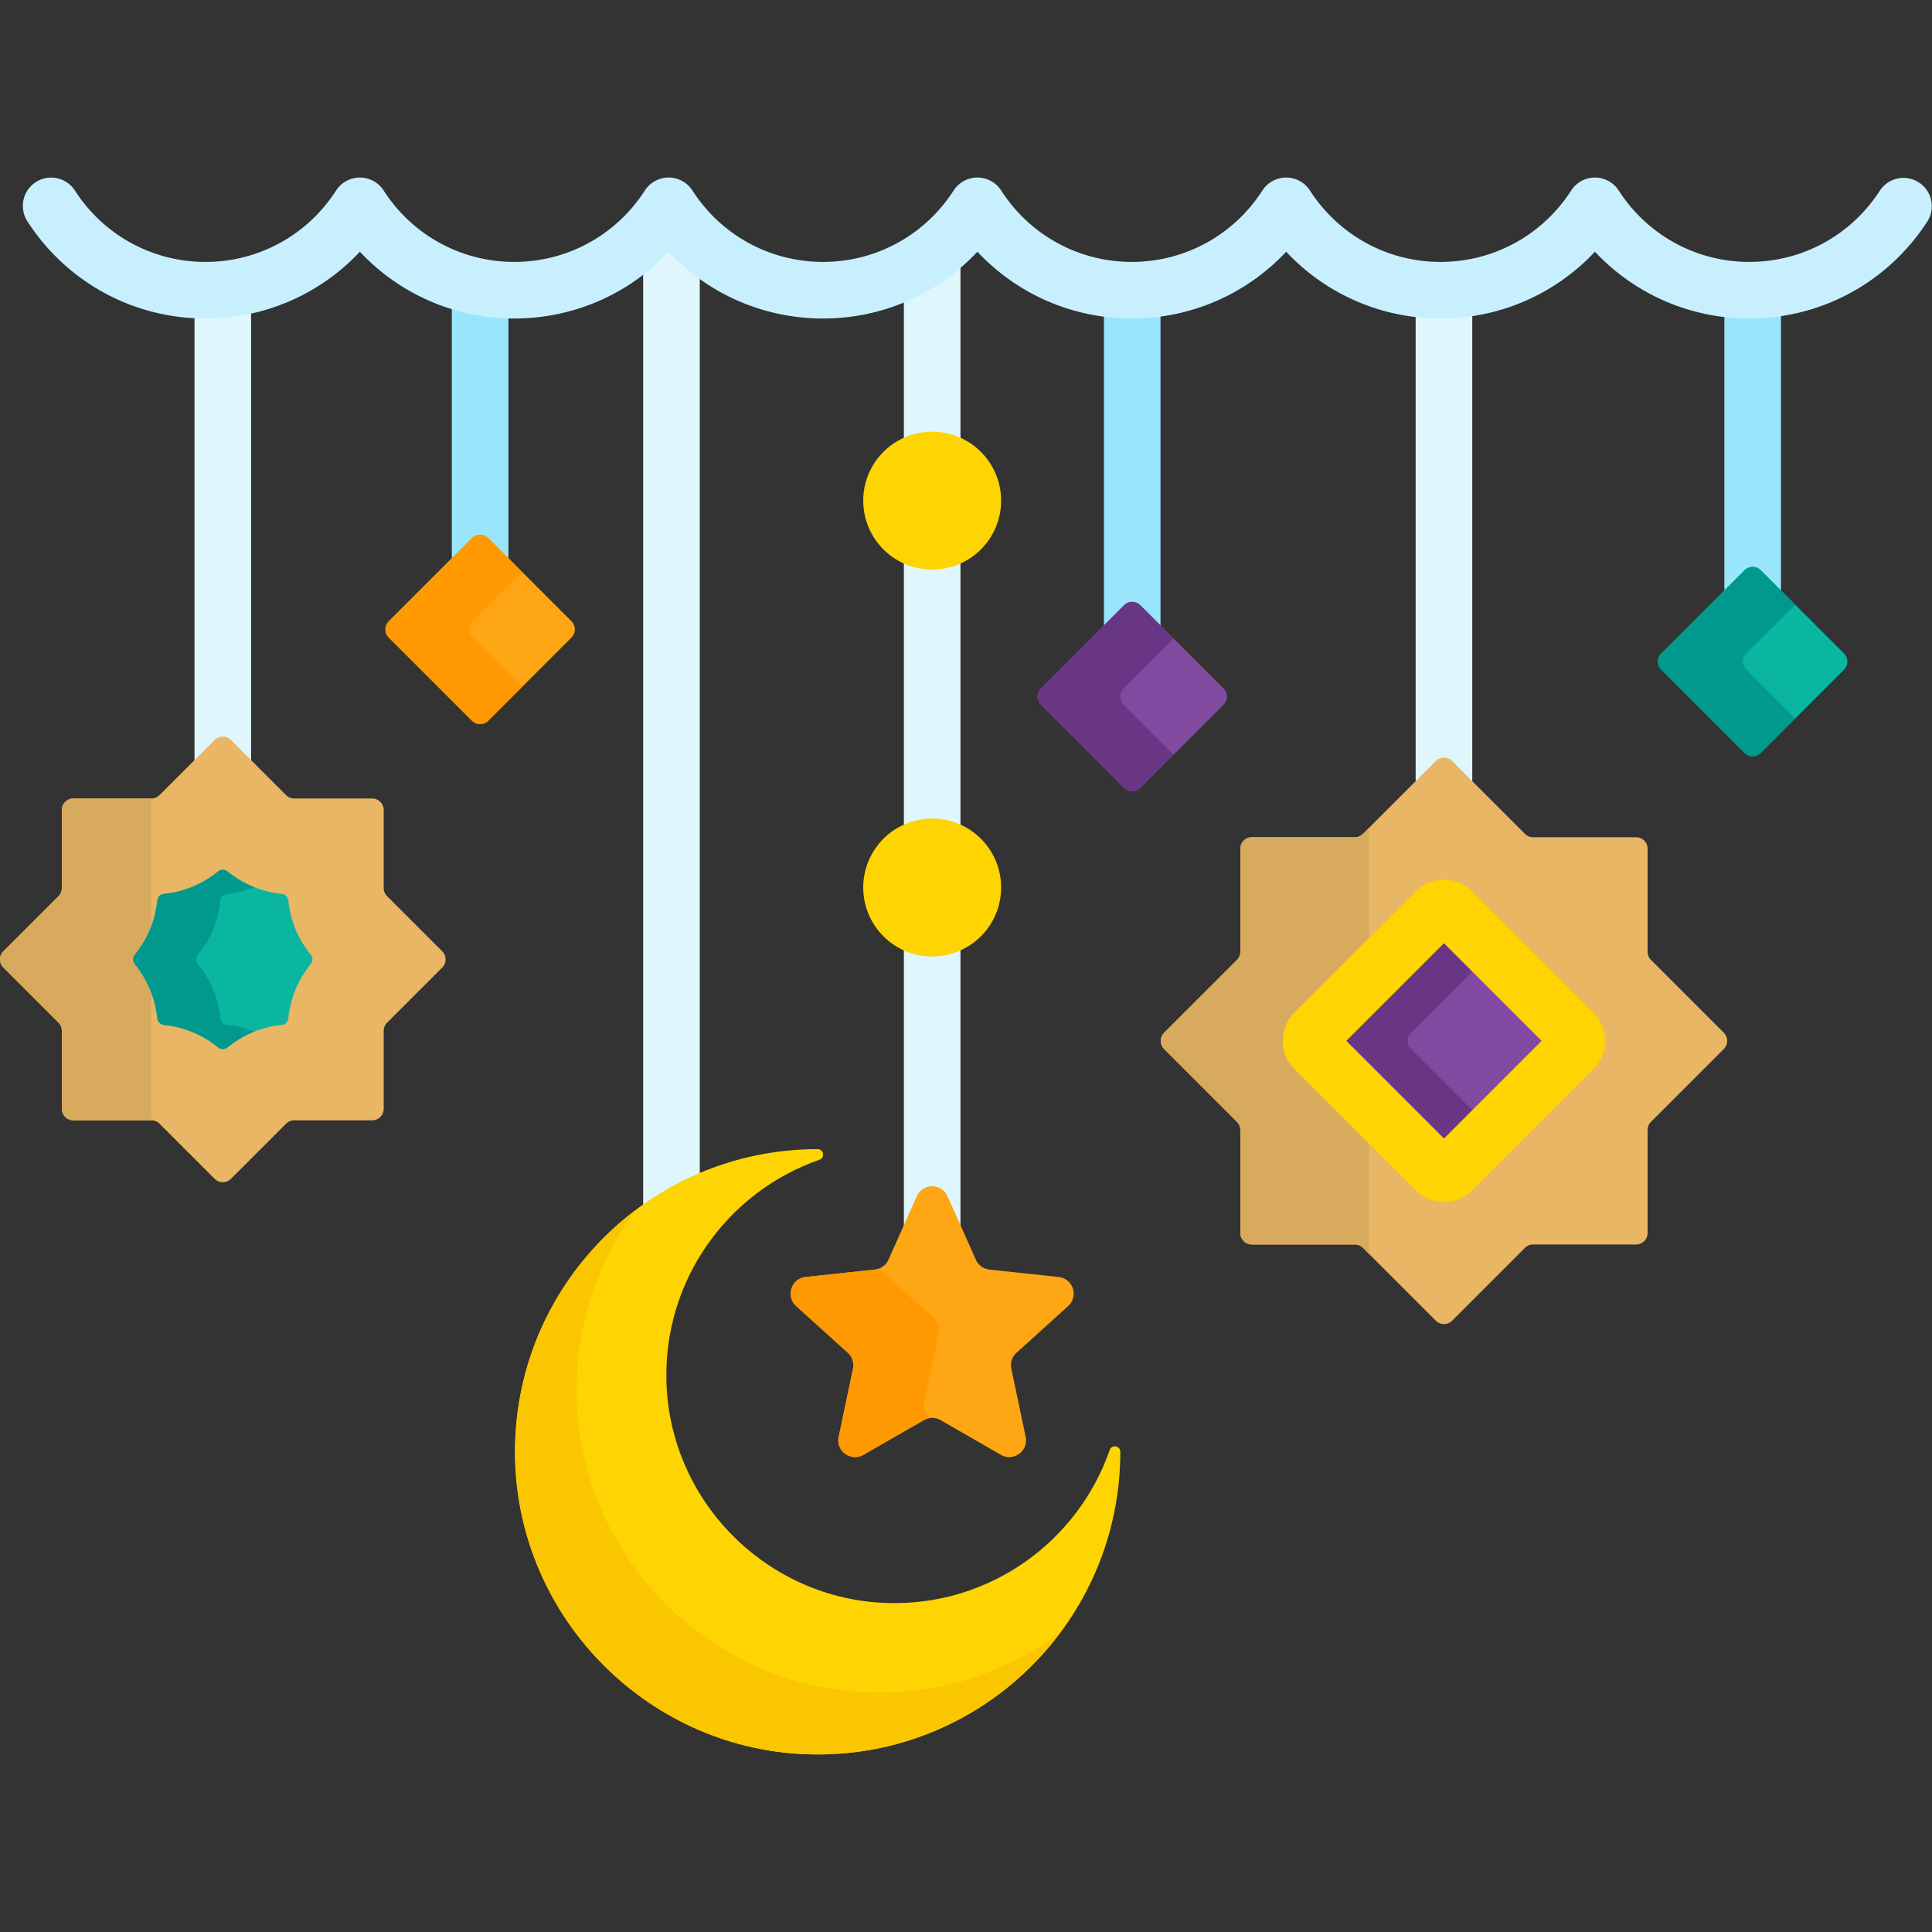 <svg xmlns="http://www.w3.org/2000/svg" version="1.1" xmlns:xlink="http://www.w3.org/1999/xlink" x="0" y="0" viewBox="0 0 512 512" style="enable-background:new 0 0 512 512" xml:space="preserve" class=""><rect x="0" y="0" width="512" height="512" fill="#333333" stroke="none"/><g><path fill="#dff6fd" d="m239.536 327.147 4.357-9.732c.672-1.501 2.064-2.036 3.143-2.036s2.47.535 3.143 2.036l4.357 9.732V69.652a55.071 55.071 0 0 1-15 9.401zM185.442 72.668a54.42 54.42 0 0 1-7.516-6.644l-.73-.779-.73.779a54.455 54.455 0 0 1-6.024 5.523v248.895a78.423 78.423 0 0 1 15-8.519z" opacity="1" data-original="#dff6fd" class=""></path><path fill="#fed402" d="M234.889 424.807c-31.55-1.078-57.186-26.713-58.263-58.263-.933-27.327 16.29-50.766 40.538-59.194 1.546-.537 1.166-2.816-.47-2.817-44.677 0-80.823 36.529-80.199 81.349.601 43.199 35.857 78.456 79.057 79.057 44.82.624 81.349-35.522 81.349-80.199-.001-1.636-2.28-2.016-2.817-.47-8.429 24.248-31.868 41.471-59.195 40.537z" opacity="1" data-original="#fed402"></path><path fill="#fac600" d="M231.835 448.549c-43.199-.601-78.456-35.858-79.057-79.057-.255-18.33 5.646-35.269 15.759-48.894-19.744 14.847-32.415 38.593-32.044 65.284.601 43.199 35.857 78.456 79.057 79.057 26.877.374 50.761-12.483 65.586-32.464-13.694 10.302-30.785 16.332-49.301 16.074z" opacity="1" data-original="#fac600"></path><circle cx="247.036" cy="235.2" r="18.272" fill="#fed402" opacity="1" data-original="#fed402"></circle><circle cx="247.036" cy="132.676" r="18.272" fill="#fed402" opacity="1" data-original="#fed402"></circle><path fill="#dff6fd" d="M381.76 83.409c-2.215 0-4.415-.151-6.595-.415v125.447l6.051-6.052c.387-.387.901-.6 1.449-.6s1.062.213 1.449.6l6.051 6.051V82.759c-2.767.429-5.576.65-8.405.65z" opacity="1" data-original="#dff6fd" class=""></path><path fill="#e9b665" d="m437.52 297.299 19.303-19.303a3.049 3.049 0 0 0 0-4.312l-19.303-19.303a3.048 3.048 0 0 1-.893-2.156v-27.299a3.049 3.049 0 0 0-3.049-3.049H406.28a3.048 3.048 0 0 1-2.156-.893l-19.303-19.303a3.049 3.049 0 0 0-4.312 0l-19.303 19.303a3.048 3.048 0 0 1-2.156.893h-27.299a3.049 3.049 0 0 0-3.049 3.049v27.299c0 .809-.321 1.584-.893 2.156l-19.303 19.303a3.049 3.049 0 0 0 0 4.312l19.303 19.303c.572.572.893 1.347.893 2.156v27.299a3.049 3.049 0 0 0 3.049 3.049h27.299c.809 0 1.584.321 2.156.893l19.303 19.303a3.049 3.049 0 0 0 4.312 0l19.303-19.303a3.048 3.048 0 0 1 2.156-.893h27.299a3.049 3.049 0 0 0 3.049-3.049v-27.299a3.045 3.045 0 0 1 .892-2.156z" opacity="1" data-original="#e9b665"></path><path fill="#d8aa5e" d="M343.042 283.299c-1.992-1.992-3.09-4.641-3.09-7.459s1.098-5.467 3.09-7.459l19.756-19.756v-29.231l-1.591 1.591a3.048 3.048 0 0 1-2.156.893h-27.299a3.049 3.049 0 0 0-3.049 3.049v27.299c0 .809-.321 1.584-.893 2.156l-19.303 19.303a3.049 3.049 0 0 0 0 4.312L327.81 297.3c.572.572.893 1.347.893 2.156v27.299a3.049 3.049 0 0 0 3.049 3.049h27.299c.809 0 1.584.321 2.156.893l1.591 1.591v-29.231z" opacity="1" data-original="#d8aa5e"></path><path fill="#814aa0" d="m380.509 241.52-32.164 32.164a3.049 3.049 0 0 0 0 4.312l32.164 32.164a3.049 3.049 0 0 0 4.312 0l32.164-32.164a3.049 3.049 0 0 0 0-4.312l-32.164-32.164a3.05 3.05 0 0 0-4.312 0z" opacity="1" data-original="#814aa0" class=""></path><path fill="#693685" d="M373.938 277.996a3.049 3.049 0 0 1 0-4.312l21.524-21.524-10.641-10.641a3.049 3.049 0 0 0-4.312 0l-32.164 32.164a3.049 3.049 0 0 0 0 4.312l32.164 32.164a3.049 3.049 0 0 0 4.312 0l10.641-10.641z" opacity="1" data-original="#693685" class=""></path><path fill="#fed402" d="M382.665 318.554a10.48 10.48 0 0 1-7.46-3.091l-32.164-32.164c-1.992-1.992-3.09-4.641-3.09-7.459s1.098-5.467 3.09-7.459l32.165-32.165c1.992-1.992 4.641-3.09 7.459-3.09s5.467 1.098 7.459 3.09l32.165 32.165c1.992 1.992 3.09 4.641 3.09 7.459s-1.098 5.467-3.09 7.459l-32.165 32.165a10.478 10.478 0 0 1-7.459 3.09zm-25.87-42.714 25.87 25.87 25.87-25.87-25.87-25.87z" opacity="1" data-original="#fed402"></path><path fill="#dff6fd" d="M54.458 83.409a56.42 56.42 0 0 1-2.914-.091v119.54l6.051-6.051c.387-.387.901-.6 1.449-.6s1.062.213 1.449.6l6.051 6.051V82.045a54.924 54.924 0 0 1-12.086 1.364z" opacity="1" data-original="#dff6fd" class=""></path><path fill="#e9b665" d="m102.581 271.022 14.615-14.615a3.049 3.049 0 0 0 0-4.312l-14.615-14.615a3.048 3.048 0 0 1-.893-2.156v-20.668a3.049 3.049 0 0 0-3.049-3.049H77.971a3.048 3.048 0 0 1-2.156-.893L61.2 196.1a3.049 3.049 0 0 0-4.312 0l-14.615 14.615a3.048 3.048 0 0 1-2.156.893H19.45a3.049 3.049 0 0 0-3.049 3.049v20.668c0 .809-.321 1.584-.893 2.156L.893 252.095a3.049 3.049 0 0 0 0 4.312l14.615 14.615c.572.572.893 1.347.893 2.156v20.668a3.049 3.049 0 0 0 3.049 3.049h20.668c.809 0 1.584.321 2.156.893l14.615 14.615a3.049 3.049 0 0 0 4.312 0l14.615-14.615a3.048 3.048 0 0 1 2.156-.893H98.64a3.049 3.049 0 0 0 3.049-3.049v-20.668a3.043 3.043 0 0 1 .892-2.156z" opacity="1" data-original="#e9b665"></path><path fill="#d8aa5e" d="M19.45 211.608a3.049 3.049 0 0 0-3.049 3.049v20.668c0 .809-.321 1.584-.893 2.156L.893 252.095a3.049 3.049 0 0 0 0 4.312l14.615 14.615c.572.572.893 1.347.893 2.156v20.668a3.049 3.049 0 0 0 3.049 3.049h20.668v-85.287z" opacity="1" data-original="#d8aa5e"></path><path fill="#0ab69f" d="M57.784 277.56a26.762 26.762 0 0 0-14.329-5.935 1.996 1.996 0 0 1-1.783-1.783 26.759 26.759 0 0 0-5.935-14.329 1.996 1.996 0 0 1 0-2.521 26.754 26.754 0 0 0 5.935-14.329 1.996 1.996 0 0 1 1.783-1.783 26.763 26.763 0 0 0 14.329-5.935 1.997 1.997 0 0 1 2.522 0 26.762 26.762 0 0 0 14.329 5.935c.94.094 1.689.843 1.783 1.783a26.759 26.759 0 0 0 5.935 14.329c.598.731.598 1.79 0 2.521a26.762 26.762 0 0 0-5.935 14.329 1.996 1.996 0 0 1-1.783 1.783 26.759 26.759 0 0 0-14.329 5.935 1.997 1.997 0 0 1-2.522 0z" opacity="1" data-original="#0ab69f"></path><path fill="#01998d" d="M60.167 271.625a1.996 1.996 0 0 1-1.783-1.783 26.759 26.759 0 0 0-5.935-14.329 1.996 1.996 0 0 1 0-2.521 26.762 26.762 0 0 0 5.935-14.329 1.996 1.996 0 0 1 1.783-1.783 26.872 26.872 0 0 0 7.234-1.769 26.8 26.8 0 0 1-7.095-4.166 1.997 1.997 0 0 0-2.522 0 26.771 26.771 0 0 1-14.329 5.936 1.996 1.996 0 0 0-1.783 1.783 26.762 26.762 0 0 1-5.935 14.329 1.996 1.996 0 0 0 0 2.521 26.762 26.762 0 0 1 5.935 14.329c.094.94.843 1.689 1.783 1.783a26.756 26.756 0 0 1 14.329 5.935c.732.598 1.79.598 2.522 0a26.822 26.822 0 0 1 7.096-4.166 26.778 26.778 0 0 0-7.235-1.77z" opacity="1" data-original="#01998d"></path><path fill="#99e6fc" d="M298.599 161.103c.387-.387.901-.6 1.449-.6s1.062.213 1.449.6l6.051 6.051V82.862a54.828 54.828 0 0 1-7.613.547c-2.483 0-4.949-.186-7.387-.518v84.263z" opacity="1" data-original="#99e6fc"></path><path fill="#814aa0" d="m297.892 160.396-22.051 22.051a3.049 3.049 0 0 0 0 4.312l22.051 22.051a3.049 3.049 0 0 0 4.312 0l22.051-22.051a3.049 3.049 0 0 0 0-4.312l-22.051-22.051a3.05 3.05 0 0 0-4.312 0z" opacity="1" data-original="#814aa0" class=""></path><path fill="#693685" d="M297.806 186.759a3.049 3.049 0 0 1 0-4.312l13.224-13.224-8.827-8.827a3.049 3.049 0 0 0-4.312 0l-22.051 22.051a3.049 3.049 0 0 0 0 4.312l22.051 22.051a3.049 3.049 0 0 0 4.312 0l8.827-8.827z" opacity="1" data-original="#693685" class=""></path><path fill="#99e6fc" d="M456.977 82.992v74.886l6.051-6.051c.387-.387.901-.6 1.449-.6s1.062.213 1.449.6l6.051 6.051v-75.13c-2.752.42-5.551.661-8.391.661-2.22 0-4.425-.151-6.609-.417z" opacity="1" data-original="#99e6fc"></path><path fill="#0ab69f" d="m462.321 151.121-22.051 22.051a3.049 3.049 0 0 0 0 4.312l22.051 22.051a3.049 3.049 0 0 0 4.312 0l22.051-22.051a3.049 3.049 0 0 0 0-4.312l-22.051-22.051a3.049 3.049 0 0 0-4.312 0z" opacity="1" data-original="#0ab69f"></path><path fill="#01998d" d="M462.805 177.484a3.049 3.049 0 0 1 0-4.312l12.939-12.939-9.112-9.112a3.049 3.049 0 0 0-4.312 0l-22.051 22.051a3.049 3.049 0 0 0 0 4.312l22.051 22.051a3.049 3.049 0 0 0 4.312 0l9.112-9.112z" opacity="1" data-original="#01998d"></path><path fill="#99e6fc" d="M125.791 143.299c.387-.387.901-.6 1.449-.6s1.062.213 1.449.6l6.051 6.051V83.369a55.123 55.123 0 0 1-15-2.514v68.494z" opacity="1" data-original="#99e6fc"></path><path fill="#fea613" d="m125.084 142.592-22.051 22.051a3.049 3.049 0 0 0 0 4.312l22.051 22.051a3.049 3.049 0 0 0 4.312 0l22.051-22.051a3.049 3.049 0 0 0 0-4.312l-22.051-22.051a3.049 3.049 0 0 0-4.312 0z" opacity="1" data-original="#fea613"></path><path fill="#fe9901" d="M125.241 168.955a3.049 3.049 0 0 1 0-4.312l13.103-13.103-8.948-8.948a3.049 3.049 0 0 0-4.312 0l-22.051 22.051a3.049 3.049 0 0 0 0 4.312l22.051 22.051a3.049 3.049 0 0 0 4.312 0l8.948-8.948z" opacity="1" data-original="#fe9901"></path><path fill="#c8effe" d="M463.586 84.409c-15.709 0-30.399-6.476-40.913-17.702-10.513 11.227-25.203 17.702-40.913 17.702-15.709 0-30.399-6.476-40.913-17.702-10.513 11.227-25.203 17.702-40.913 17.702-15.709 0-30.399-6.476-40.913-17.702-10.513 11.227-25.203 17.702-40.913 17.702s-30.4-6.476-40.913-17.702c-10.513 11.227-25.204 17.702-40.913 17.702s-30.399-6.476-40.913-17.702C84.857 77.934 70.168 84.409 54.458 84.409c-19.171 0-36.823-9.643-47.22-25.796a7.5 7.5 0 0 1 12.614-8.117c7.623 11.843 20.56 18.914 34.606 18.914s26.983-7.071 34.606-18.914a7.499 7.499 0 0 1 12.614 0c7.623 11.843 20.56 18.914 34.606 18.914s26.983-7.071 34.606-18.914a7.499 7.499 0 0 1 12.614 0c7.623 11.843 20.56 18.914 34.606 18.914s26.983-7.071 34.606-18.914a7.499 7.499 0 0 1 12.614 0c7.623 11.843 20.56 18.914 34.606 18.914s26.983-7.071 34.606-18.914a7.499 7.499 0 0 1 12.614 0c7.623 11.843 20.56 18.914 34.606 18.914s26.983-7.071 34.606-18.914a7.499 7.499 0 0 1 12.614 0c7.623 11.843 20.56 18.914 34.606 18.914s26.983-7.071 34.606-18.914a7.501 7.501 0 0 1 12.614 8.118c-10.399 16.152-28.051 25.795-47.222 25.795z" opacity="1" data-original="#c8effe" class=""></path><path fill="#fea613" d="m251.091 317.007 7.54 16.841a4.442 4.442 0 0 0 3.582 2.602l18.347 1.967c3.817.409 5.354 5.139 2.506 7.714l-13.687 12.375a4.442 4.442 0 0 0-1.368 4.211l3.799 18.057c.79 3.756-3.233 6.68-6.562 4.767l-15.999-9.193a4.44 4.44 0 0 0-4.427 0l-15.999 9.193c-3.328 1.912-7.352-1.011-6.562-4.767l3.799-18.057a4.447 4.447 0 0 0-1.368-4.211l-13.687-12.376c-2.847-2.574-1.31-7.305 2.506-7.714l18.347-1.967a4.442 4.442 0 0 0 3.582-2.602l7.54-16.841c1.569-3.503 6.543-3.503 8.111.001z" opacity="1" data-original="#fea613"></path><path fill="#fe9901" d="m244.936 371.522 3.799-18.057a4.447 4.447 0 0 0-1.368-4.211l-13.687-12.376a4.549 4.549 0 0 1-.638-.727 4.418 4.418 0 0 1-1.184.299l-18.347 1.967c-3.817.409-5.354 5.139-2.506 7.714l13.687 12.376a4.442 4.442 0 0 1 1.368 4.211l-3.799 18.057c-.79 3.756 3.233 6.68 6.562 4.767l15.999-9.193a4.437 4.437 0 0 1 1.581-.542c-1.157-.984-1.834-2.541-1.467-4.285z" opacity="1" data-original="#fe9901"></path></g></svg>